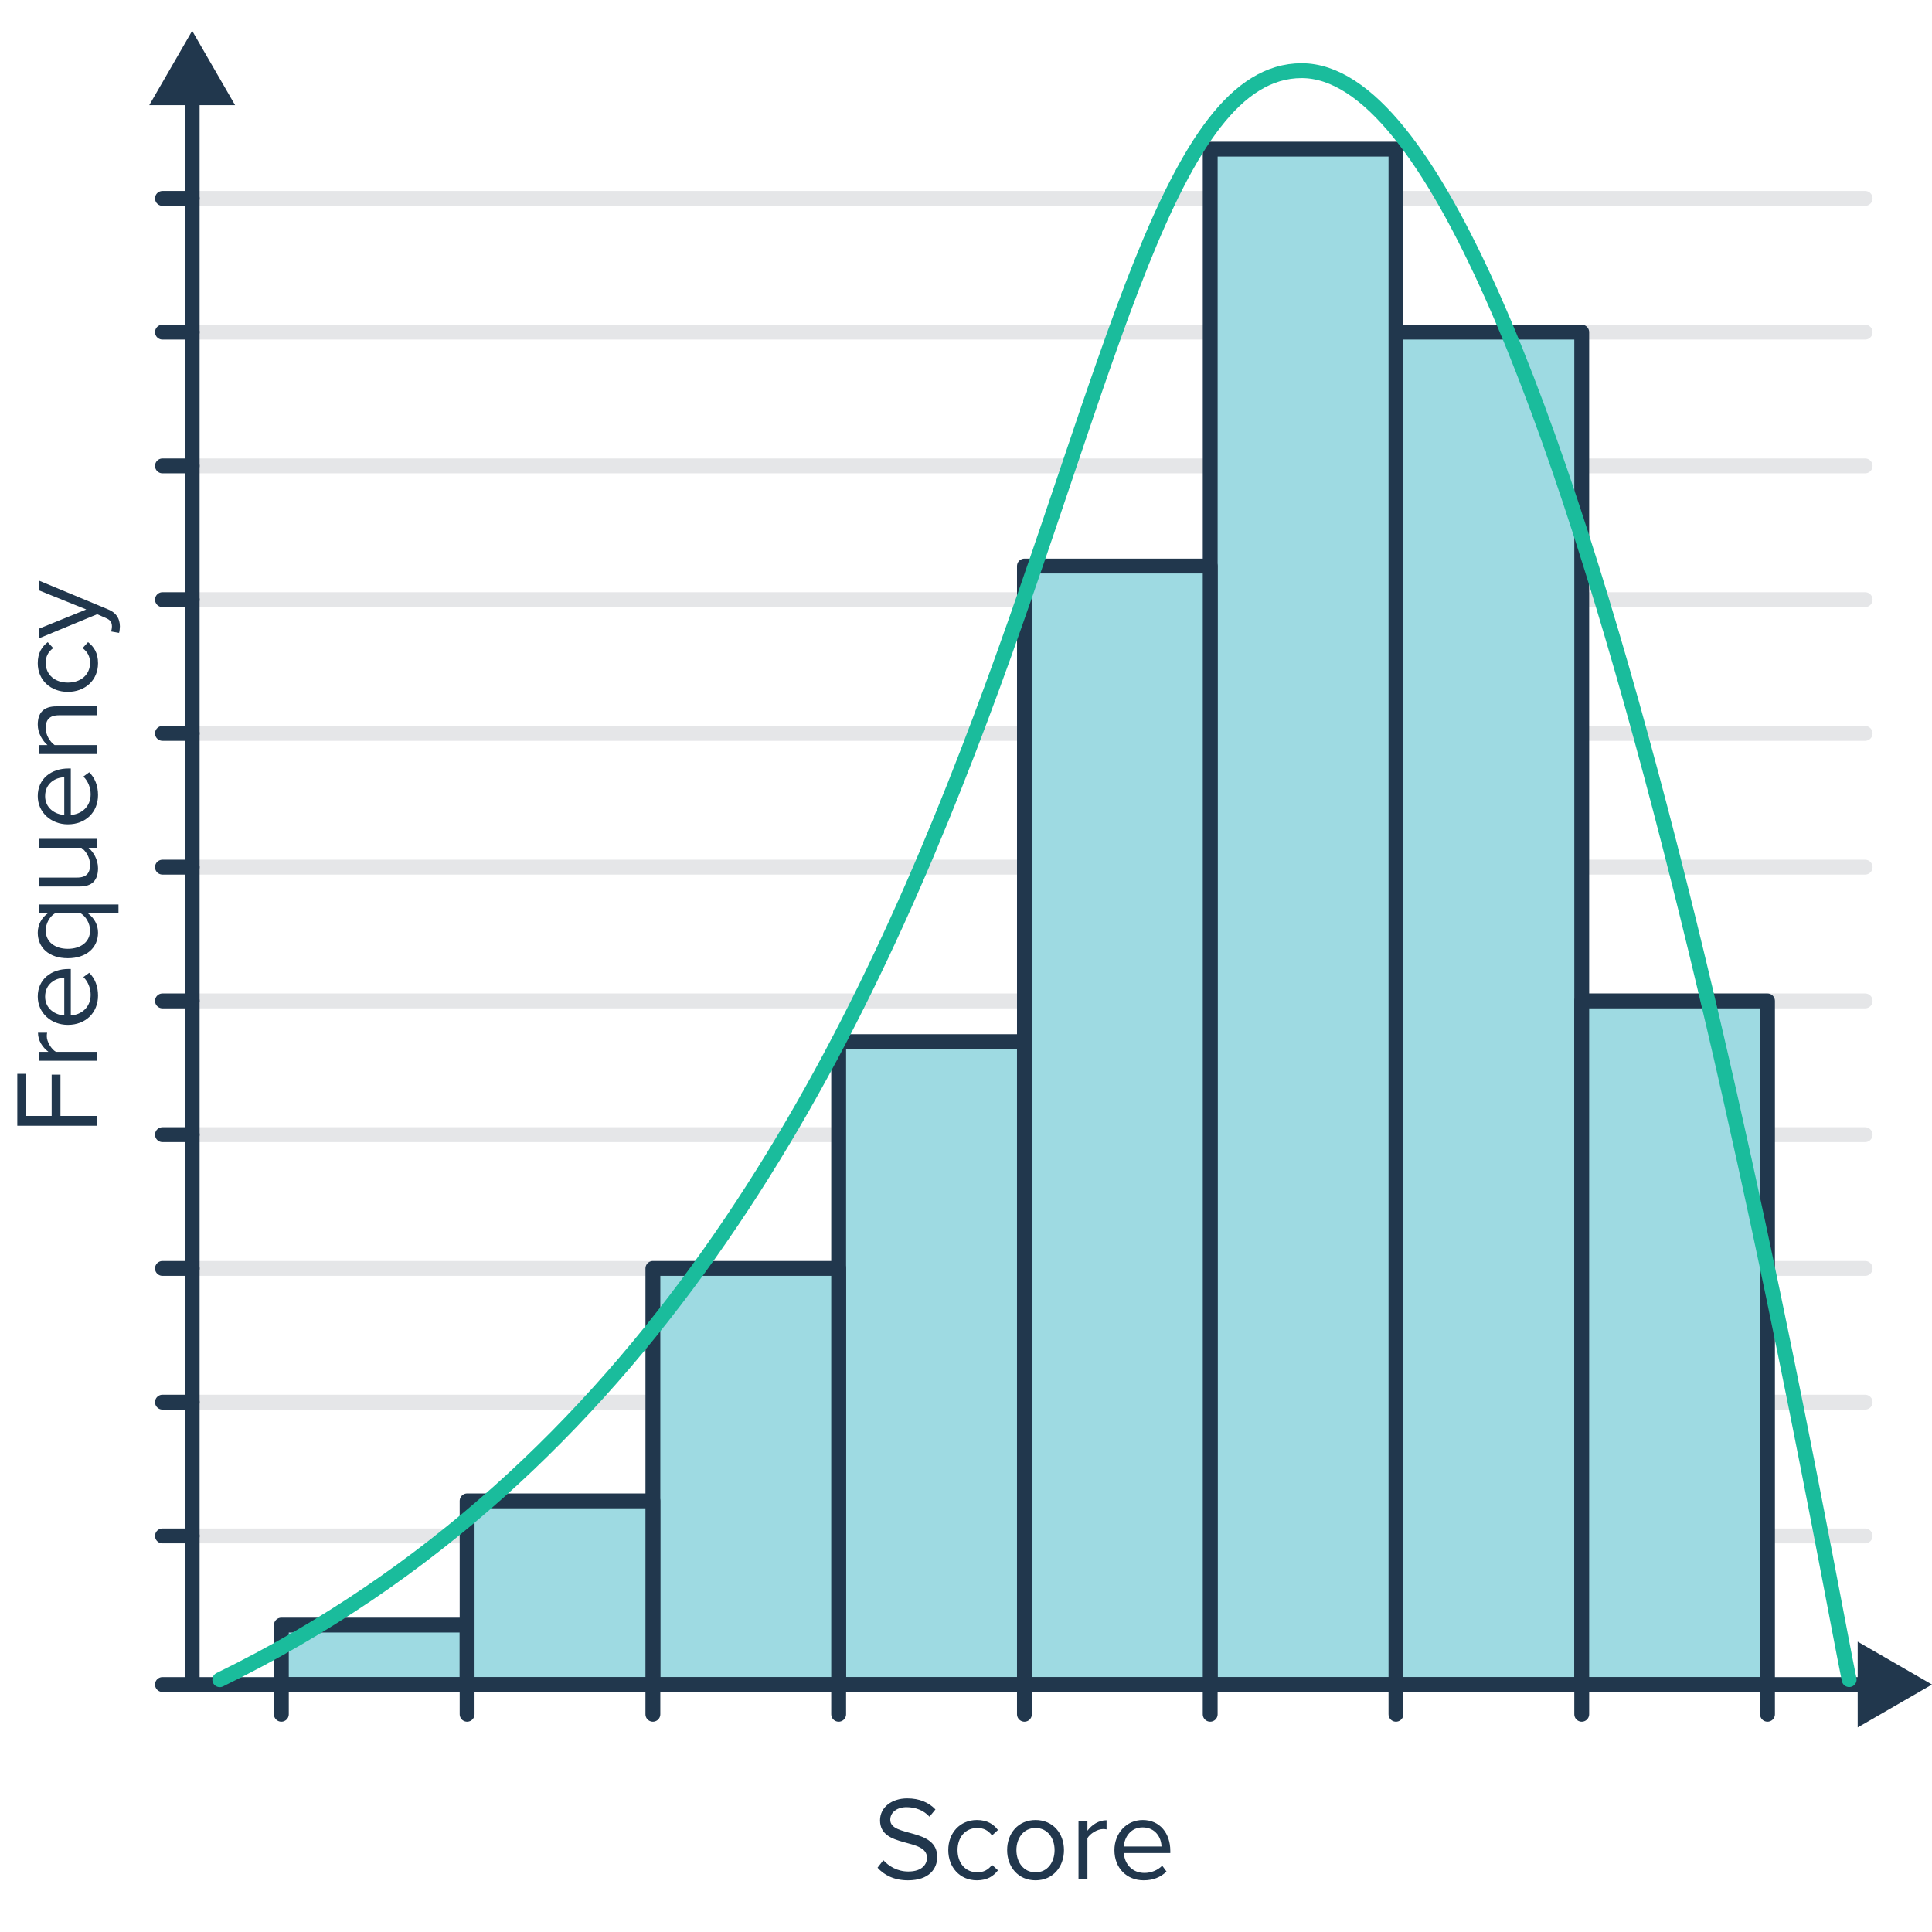 <svg width="260" height="260" viewBox="0 0 260 260" fill="none" xmlns="http://www.w3.org/2000/svg">
<path d="M26.855 206.698H251.003H26.855Z" fill="#21374D"/>
<path d="M26.855 206.698H251.003" stroke="#E5E6E8" stroke-width="2" stroke-linecap="round"/>
<path d="M26.855 188.698H251.003H26.855Z" fill="#21374D"/>
<path d="M26.855 188.698H251.003" stroke="#E5E6E8" stroke-width="2" stroke-linecap="round"/>
<path d="M26.855 170.698H251.003H26.855Z" fill="#21374D"/>
<path d="M26.855 170.698H251.003" stroke="#E5E6E8" stroke-width="2" stroke-linecap="round"/>
<path d="M26.855 152.698H251.003H26.855Z" fill="#21374D"/>
<path d="M26.855 152.698H251.003" stroke="#E5E6E8" stroke-width="2" stroke-linecap="round"/>
<path d="M26.855 134.698H251.003H26.855Z" fill="#21374D"/>
<path d="M26.855 134.698H251.003" stroke="#E5E6E8" stroke-width="2" stroke-linecap="round"/>
<path d="M26.855 116.698H251.003H26.855Z" fill="#21374D"/>
<path d="M26.855 116.698H251.003" stroke="#E5E6E8" stroke-width="2" stroke-linecap="round"/>
<path d="M26.855 98.698H251.003H26.855Z" fill="#21374D"/>
<path d="M26.855 98.698H251.003" stroke="#E5E6E8" stroke-width="2" stroke-linecap="round"/>
<path d="M26.855 80.698H251.003H26.855Z" fill="#21374D"/>
<path d="M26.855 80.698H251.003" stroke="#E5E6E8" stroke-width="2" stroke-linecap="round"/>
<path d="M26.855 44.698H251.003H26.855Z" fill="#21374D"/>
<path d="M26.855 44.698H251.003" stroke="#E5E6E8" stroke-width="2" stroke-linecap="round"/>
<path d="M26.855 62.698H251.003H26.855Z" fill="#21374D"/>
<path d="M26.855 62.698H251.003" stroke="#E5E6E8" stroke-width="2" stroke-linecap="round"/>
<path d="M26.855 26.698H251.003H26.855Z" fill="#21374D"/>
<path d="M26.855 26.698H251.003" stroke="#E5E6E8" stroke-width="2" stroke-linecap="round"/>
<rect width="25" height="182" transform="matrix(-1 0 0 1 212.862 44.698)" fill="#9EDAE2" stroke="#21374D" stroke-width="2" stroke-linecap="round" stroke-linejoin="round"/>
<rect width="25" height="92" transform="matrix(-1 0 0 1 237.862 134.698)" fill="#9EDAE2" stroke="#21374D" stroke-width="2" stroke-linecap="round" stroke-linejoin="round"/>
<rect width="25" height="86.52" transform="matrix(-1 0 0 1 137.863 140.178)" fill="#9EDAE2" stroke="#21374D" stroke-width="2" stroke-linecap="round" stroke-linejoin="round"/>
<rect width="25" height="8" transform="matrix(-1 0 0 1 62.862 218.698)" fill="#9EDAE2" stroke="#21374D" stroke-width="2" stroke-linecap="round" stroke-linejoin="round"/>
<rect width="25" height="56" transform="matrix(-1 0 0 1 112.863 170.698)" fill="#9EDAE2" stroke="#21374D" stroke-width="2" stroke-linecap="round" stroke-linejoin="round"/>
<rect width="25" height="206.626" transform="matrix(-1 0 0 1 187.863 20.072)" fill="#9EDAE2" stroke="#21374D" stroke-width="2" stroke-linecap="round" stroke-linejoin="round"/>
<rect width="25" height="150.522" transform="matrix(-1 0 0 1 162.863 76.176)" fill="#9EDAE2" stroke="#21374D" stroke-width="2" stroke-linecap="round" stroke-linejoin="round"/>
<rect width="25" height="24.715" transform="matrix(-1 0 0 1 87.862 201.983)" fill="#9EDAE2" stroke="#21374D" stroke-width="2" stroke-linecap="round" stroke-linejoin="round"/>
<path d="M25.862 4.148L20.089 14.148H31.636L25.862 4.148ZM25.862 226.698H24.862C24.862 227.25 25.31 227.698 25.862 227.698V226.698ZM260 226.698L250 220.925V232.472L260 226.698ZM24.862 13.148V226.698H26.862V13.148H24.862ZM25.862 227.698H251V225.698H25.862V227.698Z" fill="#21374D"/>
<path d="M21.862 226.698H25.862H21.862Z" fill="#21374D"/>
<path d="M21.862 226.698H25.862" stroke="#21374D" stroke-width="2" stroke-linecap="round"/>
<path d="M21.862 206.698H25.862H21.862Z" fill="#21374D"/>
<path d="M21.862 206.698H25.862" stroke="#21374D" stroke-width="2" stroke-linecap="round"/>
<path d="M21.862 188.698H25.862H21.862Z" fill="#21374D"/>
<path d="M21.862 188.698H25.862" stroke="#21374D" stroke-width="2" stroke-linecap="round"/>
<path d="M21.862 170.698H25.862H21.862Z" fill="#21374D"/>
<path d="M21.862 170.698H25.862" stroke="#21374D" stroke-width="2" stroke-linecap="round"/>
<path d="M21.862 152.698H25.862H21.862Z" fill="#21374D"/>
<path d="M21.862 152.698H25.862" stroke="#21374D" stroke-width="2" stroke-linecap="round"/>
<path d="M21.862 134.698H25.862H21.862Z" fill="#21374D"/>
<path d="M21.862 134.698H25.862" stroke="#21374D" stroke-width="2" stroke-linecap="round"/>
<path d="M21.862 116.698H25.862H21.862Z" fill="#21374D"/>
<path d="M21.862 116.698H25.862" stroke="#21374D" stroke-width="2" stroke-linecap="round"/>
<path d="M21.862 98.698H25.862H21.862Z" fill="#21374D"/>
<path d="M21.862 98.698H25.862" stroke="#21374D" stroke-width="2" stroke-linecap="round"/>
<path d="M21.862 62.698H25.862H21.862Z" fill="#21374D"/>
<path d="M21.862 62.698H25.862" stroke="#21374D" stroke-width="2" stroke-linecap="round"/>
<path d="M21.862 44.698H25.862H21.862Z" fill="#21374D"/>
<path d="M21.862 44.698H25.862" stroke="#21374D" stroke-width="2" stroke-linecap="round"/>
<path d="M21.862 80.698H25.862H21.862Z" fill="#21374D"/>
<path d="M21.862 80.698H25.862" stroke="#21374D" stroke-width="2" stroke-linecap="round"/>
<path d="M21.862 26.698H25.862H21.862Z" fill="#21374D"/>
<path d="M21.862 26.698H25.862" stroke="#21374D" stroke-width="2" stroke-linecap="round"/>
<path d="M37.862 226.698V230.698" stroke="#21374D" stroke-width="2" stroke-linecap="round"/>
<path d="M62.862 226.698V230.698" stroke="#21374D" stroke-width="2" stroke-linecap="round"/>
<path d="M87.862 226.698V230.698" stroke="#21374D" stroke-width="2" stroke-linecap="round"/>
<path d="M112.862 226.698V230.698" stroke="#21374D" stroke-width="2" stroke-linecap="round"/>
<path d="M137.862 226.698V230.698" stroke="#21374D" stroke-width="2" stroke-linecap="round"/>
<path d="M162.862 226.698V230.698" stroke="#21374D" stroke-width="2" stroke-linecap="round"/>
<path d="M187.862 226.698V230.698" stroke="#21374D" stroke-width="2" stroke-linecap="round"/>
<path d="M212.862 226.698V230.698" stroke="#21374D" stroke-width="2" stroke-linecap="round"/>
<path d="M237.862 226.698V230.698" stroke="#21374D" stroke-width="2" stroke-linecap="round"/>
<path d="M13 150.175V151.503H2.328L2.328 144.511H3.512L3.512 150.175H6.952L6.952 144.623H8.136V150.175H13ZM13 141.554V142.754H5.272V141.554H6.52C5.704 140.93 5.112 140.034 5.112 138.978H6.344C6.312 139.122 6.296 139.266 6.296 139.458C6.296 140.194 6.904 141.202 7.528 141.554H13ZM13.192 133.985C13.192 136.273 11.544 137.921 9.128 137.921C6.888 137.921 5.08 136.321 5.08 134.113C5.08 131.777 6.904 130.401 9.224 130.401H9.528V136.657C10.984 136.561 12.2 135.537 12.2 133.873C12.2 132.993 11.848 132.097 11.224 131.489L12.008 130.913C12.776 131.681 13.192 132.721 13.192 133.985ZM8.648 131.585C7.496 131.601 6.072 132.369 6.072 134.129C6.072 135.777 7.464 136.593 8.648 136.657V131.585ZM12.12 125.225C12.12 124.265 11.544 123.321 10.872 122.921H7.384C6.712 123.321 6.152 124.265 6.152 125.225C6.152 126.777 7.416 127.689 9.128 127.689C10.84 127.689 12.12 126.777 12.12 125.225ZM13.192 125.513C13.192 127.545 11.624 128.953 9.128 128.953C6.616 128.953 5.08 127.545 5.08 125.513C5.08 124.425 5.64 123.465 6.424 122.921H5.272V121.721H15.944V122.921H11.832C12.696 123.545 13.192 124.473 13.192 125.513ZM13 112.885V114.085H11.912C12.584 114.677 13.192 115.685 13.192 116.837C13.192 118.453 12.408 119.301 10.728 119.301H5.272V118.101H10.36C11.72 118.101 12.12 117.413 12.12 116.373C12.12 115.429 11.576 114.533 10.952 114.085H5.272V112.885H13ZM13.192 107.001C13.192 109.289 11.544 110.937 9.128 110.937C6.888 110.937 5.08 109.337 5.08 107.129C5.08 104.793 6.904 103.417 9.224 103.417H9.528L9.528 109.673C10.984 109.577 12.2 108.553 12.2 106.889C12.2 106.009 11.848 105.113 11.224 104.505L12.008 103.929C12.776 104.697 13.192 105.737 13.192 107.001ZM8.648 104.601C7.496 104.617 6.072 105.385 6.072 107.145C6.072 108.793 7.464 109.609 8.648 109.673L8.648 104.601ZM13 95.057V96.257H7.944C6.584 96.257 6.152 96.945 6.152 97.985C6.152 98.929 6.728 99.825 7.352 100.273H13V101.473H5.272V100.273H6.392C5.752 99.729 5.08 98.673 5.08 97.521C5.08 95.905 5.896 95.057 7.576 95.057H13ZM13.192 89.253C13.192 91.557 11.432 93.109 9.128 93.109C6.84 93.109 5.08 91.557 5.08 89.253C5.08 87.845 5.656 87.013 6.424 86.421L7.16 87.221C6.456 87.733 6.152 88.389 6.152 89.189C6.152 90.837 7.416 91.861 9.128 91.861C10.84 91.861 12.12 90.837 12.12 89.189C12.12 88.389 11.8 87.733 11.112 87.221L11.848 86.421C12.616 87.013 13.192 87.845 13.192 89.253ZM16.024 85.171L14.936 84.979C15.016 84.803 15.064 84.515 15.064 84.323C15.064 83.795 14.888 83.443 14.248 83.171L13.08 82.659L5.272 85.891V84.595L11.608 82.019L5.272 79.459V78.147L14.568 82.019C15.688 82.483 16.12 83.267 16.136 84.291C16.136 84.547 16.088 84.947 16.024 85.171Z" fill="#21374D"/>
<path d="M122.191 253.044C120.335 253.044 118.975 252.34 118.095 251.348L118.879 250.34C119.583 251.124 120.735 251.86 122.239 251.86C124.143 251.86 124.751 250.836 124.751 250.02C124.751 247.268 118.431 248.788 118.431 244.98C118.431 243.22 119.999 242.02 122.095 242.02C123.727 242.02 124.991 242.564 125.887 243.508L125.087 244.484C124.287 243.604 123.167 243.204 121.999 243.204C120.719 243.204 119.807 243.892 119.807 244.9C119.807 247.3 126.127 245.924 126.127 249.908C126.127 251.46 125.071 253.044 122.191 253.044ZM131.47 253.044C129.166 253.044 127.614 251.284 127.614 248.98C127.614 246.692 129.166 244.932 131.47 244.932C132.878 244.932 133.71 245.508 134.302 246.276L133.502 247.012C132.99 246.308 132.334 246.004 131.534 246.004C129.886 246.004 128.862 247.268 128.862 248.98C128.862 250.692 129.886 251.972 131.534 251.972C132.334 251.972 132.99 251.652 133.502 250.964L134.302 251.7C133.71 252.468 132.878 253.044 131.47 253.044ZM139.36 253.044C137.008 253.044 135.536 251.22 135.536 248.98C135.536 246.74 137.008 244.932 139.36 244.932C141.712 244.932 143.184 246.74 143.184 248.98C143.184 251.22 141.712 253.044 139.36 253.044ZM139.36 251.972C141.008 251.972 141.92 250.564 141.92 248.98C141.92 247.412 141.008 246.004 139.36 246.004C137.712 246.004 136.784 247.412 136.784 248.98C136.784 250.564 137.712 251.972 139.36 251.972ZM146.34 252.852H145.14V245.124H146.34V246.372C146.964 245.556 147.86 244.964 148.916 244.964V246.196C148.772 246.164 148.628 246.148 148.436 246.148C147.7 246.148 146.692 246.756 146.34 247.38V252.852ZM153.91 253.044C151.622 253.044 149.974 251.396 149.974 248.98C149.974 246.74 151.574 244.932 153.782 244.932C156.118 244.932 157.494 246.756 157.494 249.076V249.38H151.238C151.334 250.836 152.358 252.052 154.022 252.052C154.902 252.052 155.798 251.7 156.406 251.076L156.982 251.86C156.214 252.628 155.174 253.044 153.91 253.044ZM156.31 248.5C156.294 247.348 155.526 245.924 153.766 245.924C152.118 245.924 151.302 247.316 151.238 248.5H156.31Z" fill="#21374D"/>
<path d="M248.852 226.038C244.041 202.446 210.49 9.51 175.169 9.51C139.849 9.51 143.548 170.458 29.577 226.049" stroke="#1ABC9C" stroke-width="2" stroke-linecap="round" stroke-linejoin="round"/>
</svg>
